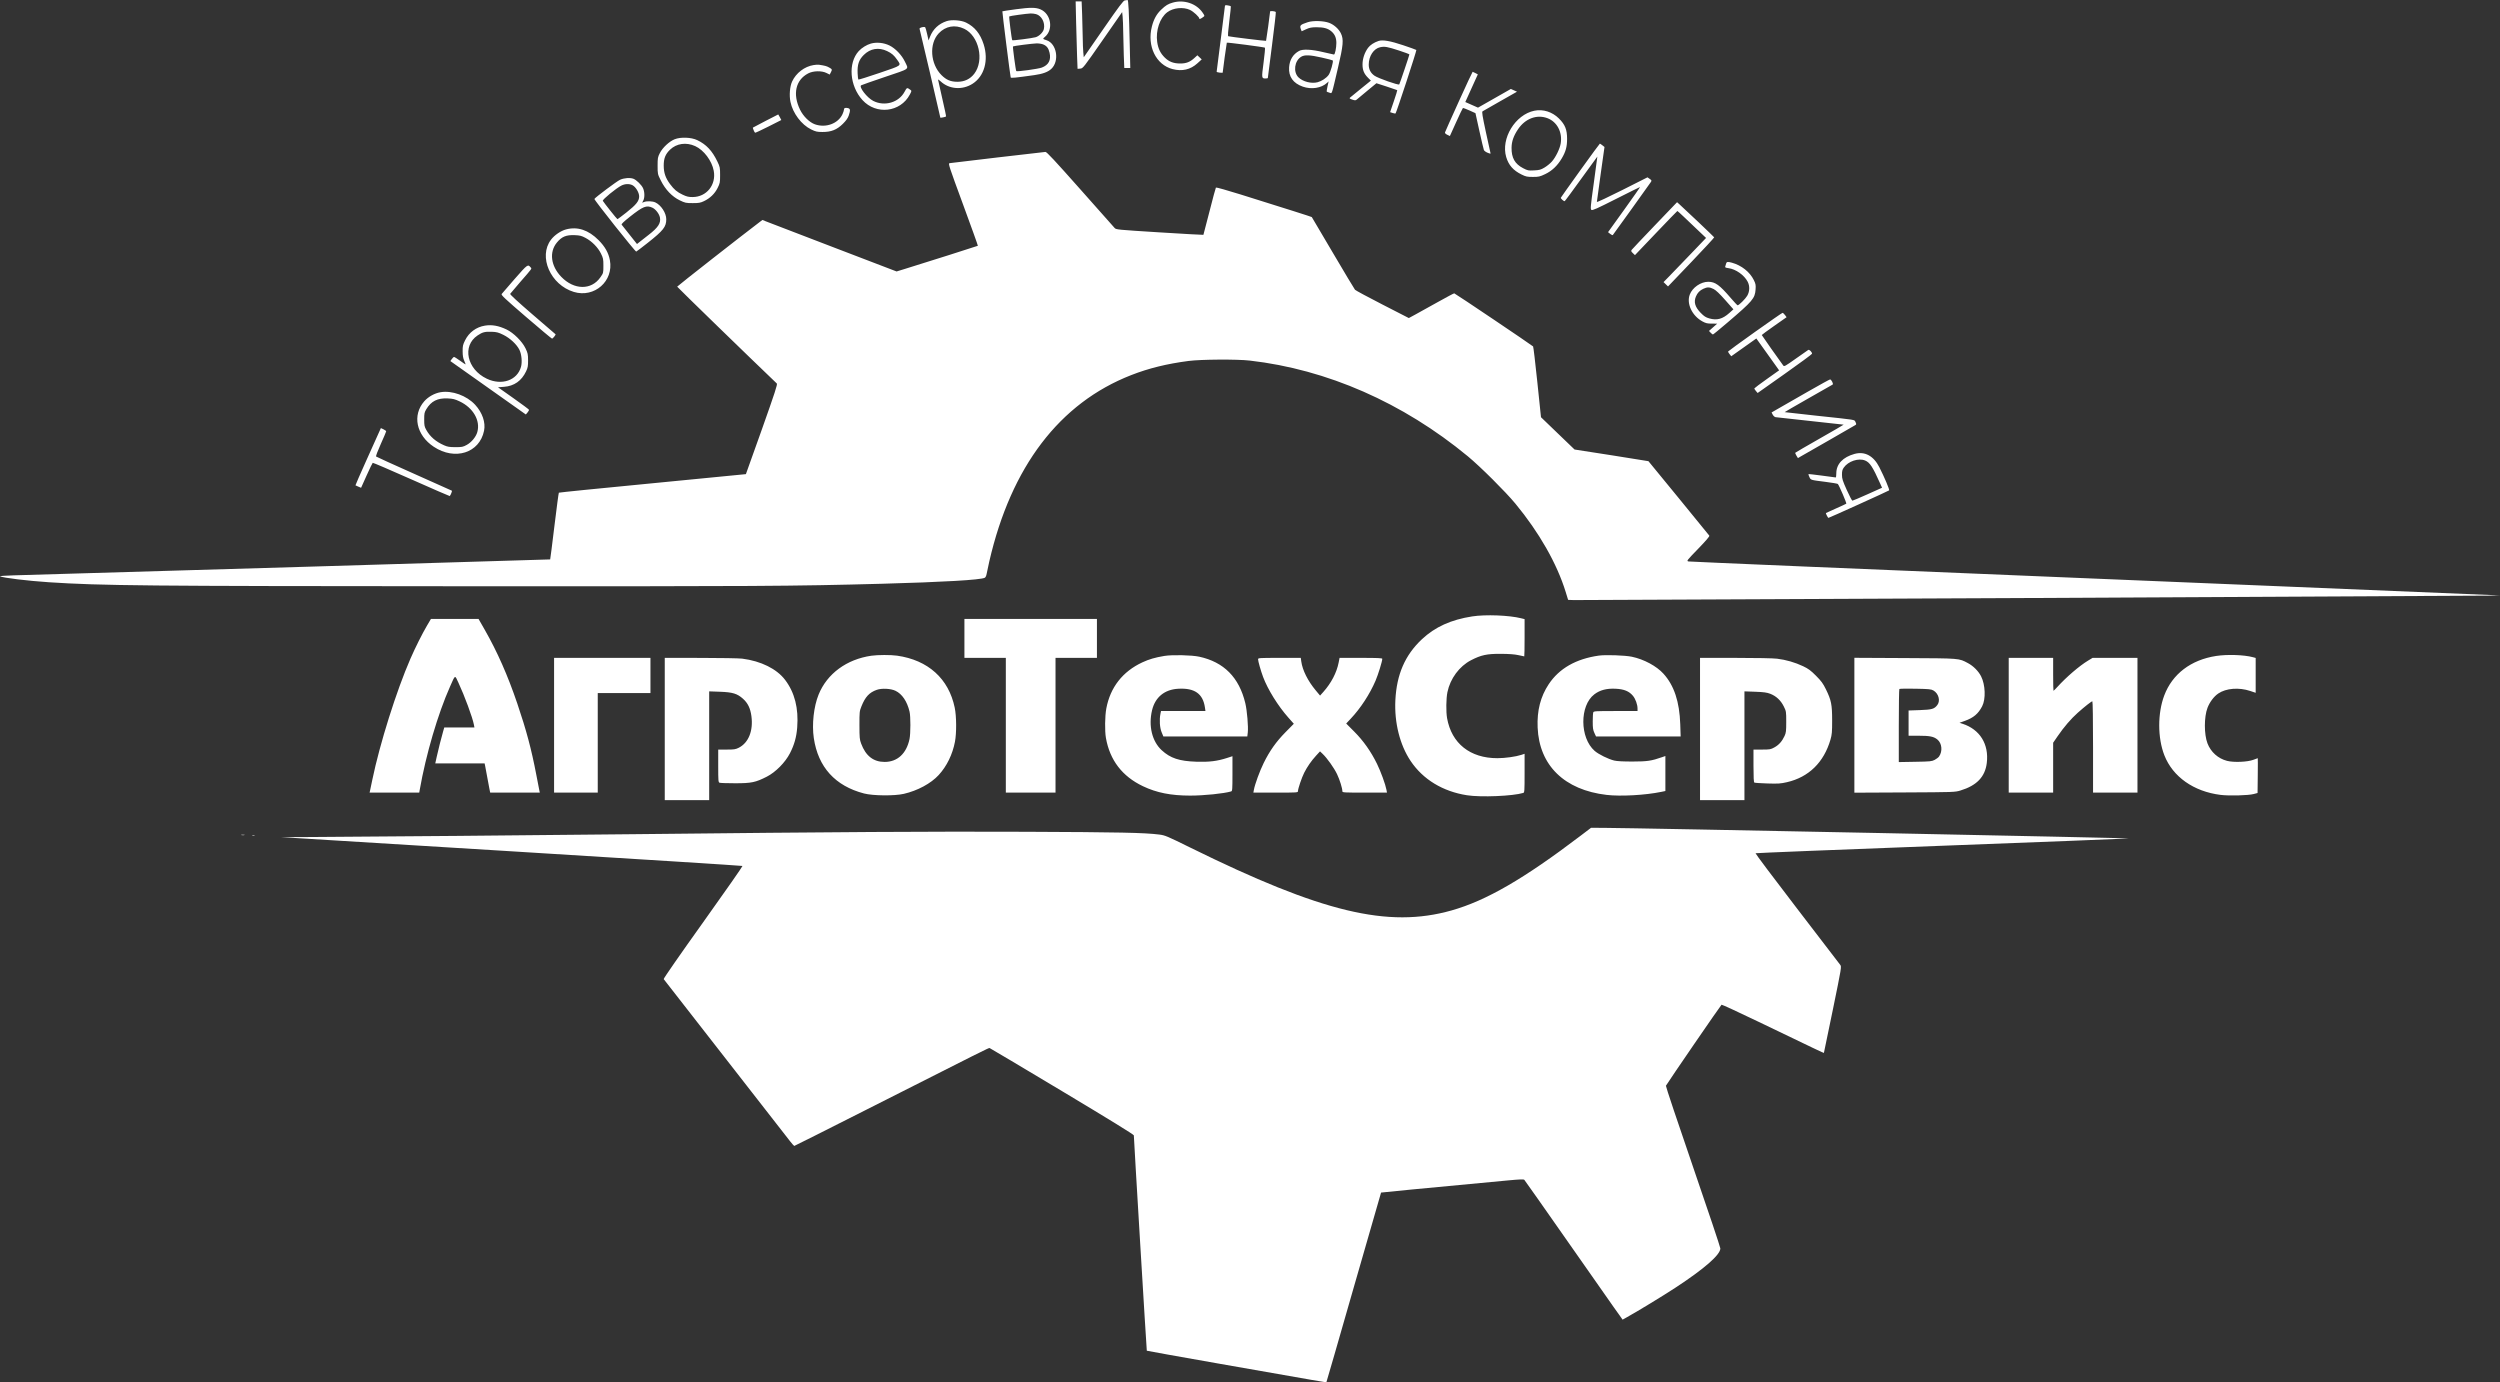 <?xml version="1.0" encoding="UTF-8"?> <svg xmlns="http://www.w3.org/2000/svg" width="832" height="460" viewBox="0 0 832 460" fill="none"><rect x="0" y="0" width="832" height="460" fill="#333333" stroke="none"/> <path fill-rule="evenodd" clip-rule="evenodd" d="M374.331 0.142C373.829 0.225 372.409 2.117 367.189 9.654L360.675 19.061L360.518 17.422C360.432 16.52 360.347 14.269 360.329 12.419C360.312 10.569 360.223 7.122 360.133 4.759L359.969 0.461H358.972H357.975L358.137 7.624C358.227 11.563 358.37 16.613 358.456 18.847L358.613 22.908L359.518 22.833C360.408 22.759 360.543 22.587 366.939 13.39L373.454 4.023L373.612 5.543C373.7 6.379 373.785 8.632 373.801 10.551C373.818 12.469 373.905 15.972 373.995 18.336L374.159 22.633H375.158H376.157L375.993 15.471C375.721 3.58 375.544 -0.041 375.236 0C375.082 0.021 374.675 0.085 374.331 0.142ZM390.378 0.843C388.722 1.305 387.983 1.753 386.417 3.246C384.904 4.687 383.978 6.371 383.346 8.828C381.676 15.321 384.715 21.575 390.232 22.996C393.42 23.817 396.178 23.177 398.489 21.08L399.934 19.768L399.209 19.083L398.484 18.398L397.495 19.305C396.055 20.627 394.787 21.127 392.855 21.133C390.595 21.14 389.085 20.574 387.653 19.18C386.198 17.764 385.43 16.189 385.114 13.977C384.571 10.167 385.994 5.948 388.449 4.086C390.416 2.594 393.75 2.243 396.005 3.29C397.193 3.841 399.137 5.647 399.137 6.201C399.137 6.475 399.626 6.267 400.491 5.624C400.952 5.282 400.943 5.234 400.196 4.154C398.143 1.188 394.069 -0.186 390.378 0.843ZM407.656 1.986C407.655 2.175 407.035 7.131 406.278 13C405.52 18.869 404.901 23.762 404.901 23.873C404.901 23.984 405.352 24.118 405.903 24.171C406.454 24.223 406.905 24.234 406.905 24.195C406.905 23.776 408.216 14.271 408.283 14.205C408.424 14.064 420.791 15.685 420.978 15.869C421.069 15.958 420.859 18.203 420.512 20.858C419.825 26.111 419.825 26.109 421.25 26.117C421.629 26.119 421.939 26.037 421.939 25.934C421.94 25.831 422.563 20.933 423.326 15.049C424.088 9.165 424.656 4.204 424.586 4.025C424.47 3.723 422.691 3.539 422.691 3.829C422.691 4.311 421.419 13.517 421.343 13.594C421.248 13.688 409.294 12.227 408.766 12.057C408.583 11.998 408.692 10.42 409.111 7.078C409.449 4.387 409.668 2.129 409.599 2.06C409.53 1.991 409.064 1.869 408.565 1.788C407.889 1.679 407.657 1.73 407.656 1.986ZM338.156 3.075C335.693 3.406 333.638 3.717 333.588 3.766C333.498 3.856 336.192 25.269 336.356 25.766C336.445 26.034 337.812 25.901 344.211 25.002C347.022 24.607 348.749 23.975 349.869 22.931C352.666 20.324 351.699 14.479 348.289 13.388C346.966 12.964 346.954 12.939 347.75 12.273C350.665 9.835 349.789 4.573 346.223 3.094C344.671 2.451 342.828 2.446 338.156 3.075ZM344.805 4.704C346.649 5.213 347.867 7.54 347.399 9.66C347.16 10.74 345.824 12.061 344.635 12.393C343.432 12.729 337.044 13.547 336.882 13.386C336.685 13.19 335.732 5.621 335.885 5.466C336.047 5.302 341.642 4.528 343.009 4.481C343.492 4.464 344.3 4.564 344.805 4.704ZM315.071 7.023C312.401 7.902 310.516 9.67 309.498 12.253L309.023 13.457L308.561 11.381C308.307 10.239 308.019 9.213 307.921 9.101C307.617 8.75 305.877 9.196 306.028 9.586C306.164 9.939 312.941 38.916 312.941 39.145C312.941 39.285 314.669 38.935 314.846 38.759C314.907 38.698 314.334 35.978 313.573 32.714C312.812 29.45 312.189 26.666 312.189 26.526C312.189 26.387 312.556 26.619 313.003 27.042C315.836 29.721 320.267 30.061 323.686 27.864C327.587 25.358 329.062 20.101 327.365 14.76C326.24 11.219 324.375 8.917 321.487 7.506C319.874 6.717 316.721 6.48 315.071 7.023ZM435.22 7.39C432.671 8.234 432.453 8.464 432.955 9.778L433.196 10.408L434.646 9.743C435.824 9.203 436.474 9.076 438.101 9.068C440.54 9.055 441.958 9.452 443.128 10.473C444.249 11.452 444.741 12.62 444.741 14.306C444.741 15.963 444.285 18.149 443.939 18.149C443.796 18.149 442.198 17.791 440.389 17.352C436.552 16.424 433.57 16.274 432.338 16.948C430.31 18.057 429.194 19.882 429.014 22.385C428.79 25.496 430.351 27.706 433.575 28.837C436.445 29.844 439.732 29.332 441.638 27.581L442.167 27.095L441.796 28.738C441.592 29.642 441.48 30.435 441.546 30.501C441.612 30.567 442.018 30.721 442.448 30.843C443.372 31.107 443.048 32.053 445.262 22.633C447.056 15.004 447.219 13.116 446.254 11.106C445.55 9.639 443.95 8.208 442.331 7.598C440.517 6.914 436.97 6.81 435.22 7.39ZM320.887 9.578C325.785 11.928 327.62 20.088 324.249 24.523C322.897 26.302 320.97 27.224 318.616 27.217C316.389 27.21 314.948 26.608 313.345 25.015C309.605 21.296 309.146 14.576 312.397 11.106C314.671 8.679 317.829 8.11 320.887 9.578ZM458.773 13.633C457.283 14.123 455.959 14.995 455.27 15.94C454.132 17.502 453.455 19.528 453.446 21.397C453.436 23.325 453.944 24.558 455.302 25.908L456.233 26.834L452.93 29.506C451.114 30.975 449.475 32.315 449.29 32.483C449.015 32.733 449.152 32.856 450.032 33.147C451.056 33.487 451.144 33.477 451.747 32.95C452.097 32.645 453.665 31.338 455.23 30.047L458.076 27.698L461.494 28.809C463.374 29.421 464.955 29.958 465.007 30.003C465.059 30.049 464.545 31.715 463.865 33.706L462.629 37.325L463.474 37.602C463.939 37.754 464.372 37.827 464.437 37.763C464.748 37.453 471.524 16.777 471.362 16.628C471.26 16.534 469.278 15.822 466.958 15.045C462.675 13.611 460.16 13.177 458.773 13.633ZM289.839 14.497C288.446 14.887 286.785 15.914 285.792 16.997C282.163 20.957 282.743 28.595 287.03 33.305C291.588 38.313 299.657 37.38 302.783 31.482C303.408 30.302 303.419 30.224 302.991 29.906C301.871 29.073 301.802 29.095 301.059 30.506C299.161 34.11 294.415 35.51 290.62 33.585C288.557 32.538 285.749 28.911 286.596 28.386C286.784 28.27 290.363 27.015 294.551 25.597C303.15 22.686 302.439 23.233 301.152 20.513C300.124 18.34 297.983 16.098 296.017 15.136C294.13 14.212 291.737 13.965 289.839 14.497ZM347.17 14.781C348.367 15.278 348.944 16.032 349.296 17.559C349.852 19.973 348.978 21.639 346.708 22.493C345.52 22.94 338.464 23.912 338.216 23.663C338.035 23.481 336.981 15.589 337.12 15.451C337.284 15.289 343.597 14.478 344.959 14.444C345.687 14.427 346.682 14.578 347.17 14.781ZM465.602 16.822C467.497 17.438 469.047 18.019 469.047 18.115C469.047 18.365 465.865 27.791 465.68 28.088C465.46 28.442 458.642 26.051 457.427 25.194C456.135 24.283 455.516 23.085 455.516 21.498C455.516 18.681 457.169 16.167 459.319 15.716C460.834 15.398 461.675 15.546 465.602 16.822ZM295.232 17.002C296.773 17.735 297.538 18.399 298.586 19.913C299.981 21.929 300.333 21.669 292.67 24.284C288.894 25.573 285.737 26.561 285.654 26.479C285.572 26.397 285.465 25.454 285.416 24.383C285.285 21.516 285.822 19.916 287.462 18.289C289.638 16.129 292.425 15.668 295.232 17.002ZM439.934 19.173C441.82 19.6 443.44 20.02 443.534 20.108C443.845 20.397 442.777 24.153 442.152 24.967C441.326 26.045 439.842 27.017 438.483 27.372C436.452 27.903 433.644 27.193 432.16 25.772C430.306 23.998 430.777 20.258 433.025 18.895C434.186 18.191 435.895 18.26 439.934 19.173ZM270.743 21.657C267.734 22.143 264.943 24.282 263.621 27.117C262.853 28.762 262.612 31.741 263.068 33.927C263.853 37.688 266.721 41.501 269.946 43.073C271.473 43.817 271.918 43.918 273.704 43.925C276.633 43.937 278.513 43.186 280.511 41.207C281.583 40.145 282.158 39.334 282.453 38.47C283.077 36.642 283.013 36.156 282.126 35.962C281.256 35.773 280.87 35.948 280.862 36.536C280.859 36.768 280.647 37.417 280.391 37.978C278.953 41.126 274.843 42.653 271.233 41.381C269.392 40.732 267.349 38.735 266.267 36.526C263.722 31.331 264.774 26.614 268.965 24.426C270.646 23.548 273.435 23.485 275.049 24.287L276.122 24.82L276.49 24.113C277.005 23.124 276.976 23.039 275.919 22.451C275.09 21.99 274.521 21.838 272.473 21.533C272.198 21.492 271.419 21.548 270.743 21.657ZM485.482 33.783C483.014 39.228 480.95 43.856 480.894 44.067C480.83 44.31 481.108 44.598 481.658 44.859L482.524 45.27L484.603 40.663C485.747 38.129 486.759 36.009 486.852 35.952C486.945 35.895 487.923 36.256 489.026 36.754L491.031 37.66L492.327 43.537C493.04 46.769 493.719 49.644 493.836 49.926C493.953 50.207 494.518 50.621 495.091 50.845C496.064 51.225 496.124 51.224 496.01 50.831C495.942 50.6 495.252 47.452 494.475 43.836C493.337 38.538 493.127 37.219 493.395 37.049C493.578 36.932 496.233 35.415 499.294 33.677L504.859 30.517L503.835 30.061L502.812 29.605L497.346 32.715L491.88 35.825L489.766 34.889L487.652 33.953L489.736 29.352L491.821 24.751L491.021 24.325C490.581 24.091 490.164 23.895 490.095 23.89C490.026 23.885 487.95 28.337 485.482 33.783ZM510.642 36.847C504.271 38.142 499.427 46.113 501.266 52.272C502.074 54.976 503.603 56.714 506.377 58.081C507.822 58.793 508.235 58.881 510.135 58.88C512.081 58.879 512.443 58.797 514.22 57.954C516.489 56.878 518.281 55.185 519.733 52.748C521.084 50.479 521.535 48.828 521.527 46.175C521.517 43.096 520.862 41.47 518.807 39.427C516.588 37.221 513.54 36.258 510.642 36.847ZM254.808 40.231C252.534 41.41 250.63 42.413 250.577 42.461C250.453 42.572 251.06 44.035 251.288 44.175C251.383 44.233 253.387 43.306 255.74 42.114L260.02 39.947L259.538 39.013C259.273 38.499 259.03 38.081 258.999 38.083C258.968 38.085 257.082 39.052 254.808 40.231ZM514.958 39.32C518.191 40.523 520.014 43.973 519.404 47.732C519.113 49.52 517.735 52.339 516.442 53.791C515.901 54.398 514.814 55.28 514.027 55.75C512.778 56.497 512.334 56.619 510.553 56.709C508.626 56.807 508.421 56.766 506.895 55.977C504.148 54.556 503.005 52.533 503.045 49.165C503.07 47.064 503.728 45.191 505.213 42.993C507.607 39.454 511.437 38.01 514.958 39.32ZM224.514 46.349C222.717 47.072 220.521 49.124 219.59 50.952C218.904 52.299 218.851 52.601 218.851 55.163C218.851 57.916 218.853 57.927 219.937 60.1C221.437 63.109 223.657 65.431 226.22 66.671C228.002 67.533 228.273 67.592 230.503 67.596C232.555 67.599 233.073 67.51 234.261 66.95C236.306 65.985 237.87 64.476 238.825 62.546C239.598 60.985 239.649 60.721 239.649 58.262C239.649 55.767 239.605 55.552 238.746 53.763C237.016 50.163 235.048 48.068 232.044 46.633C230.051 45.68 226.511 45.547 224.514 46.349ZM231.363 48.627C234.236 49.935 236.923 53.514 237.536 56.851C238.396 61.526 235.141 65.564 230.5 65.579C229.192 65.584 228.545 65.433 227.242 64.821C225.34 63.928 224.376 63.122 222.994 61.267C221.494 59.255 220.897 57.523 220.886 55.144C220.875 52.73 221.431 51.316 222.981 49.821C225.156 47.722 228.369 47.264 231.363 48.627ZM525.923 56.68C522.411 61.567 519.494 65.676 519.441 65.81C519.351 66.039 520.35 66.96 520.703 66.972C520.793 66.975 523.274 63.624 526.216 59.525C529.158 55.426 531.579 52.091 531.597 52.113C531.614 52.136 531.086 56.071 530.423 60.858C529.325 68.78 529.253 69.588 529.62 69.855C529.953 70.097 531.389 69.457 537.833 66.196C542.129 64.022 545.715 62.244 545.802 62.244C545.89 62.244 543.53 65.623 540.559 69.754L535.157 77.264L535.866 77.832C536.257 78.144 536.648 78.324 536.737 78.231C536.934 78.025 548.821 61.47 549.365 60.645C549.737 60.081 549.72 60.028 549.021 59.533L548.286 59.013L539.863 63.262C535.182 65.624 531.439 67.372 531.439 67.198C531.439 67.025 532.01 62.841 532.707 57.901L533.975 48.918L533.271 48.357C532.884 48.049 532.509 47.797 532.438 47.796C532.367 47.795 529.435 51.793 525.923 56.68ZM331.984 52.397C323.509 53.393 316.328 54.25 316.027 54.302C315.508 54.392 315.731 55.076 320.505 68.047C323.269 75.556 325.486 81.742 325.432 81.795C325.344 81.883 307.936 87.401 301.214 89.472L298.384 90.344L277.285 82.265C265.681 77.822 255.634 73.965 254.959 73.694L253.732 73.202L252.829 73.883C247.206 78.129 225.366 95.238 225.366 95.398C225.366 95.549 249.916 119.411 258.523 127.626C258.798 127.888 257.936 130.538 253.576 142.84C250.673 151.033 248.268 157.762 248.233 157.794C248.197 157.825 234.213 159.191 217.156 160.83C200.1 162.469 186.074 163.88 185.987 163.966C185.901 164.052 185.233 169.069 184.504 175.115C183.774 181.162 183.141 186.137 183.098 186.172C183.039 186.219 32.544 190.69 4.522 191.477C1.854 191.551 -0.175 191.695 0.012 191.795C0.961 192.304 9.229 193.31 16.264 193.772C33.679 194.917 48.369 195.059 154.83 195.107C252.047 195.15 263.706 195.08 293.521 194.274C313.872 193.723 326.397 192.992 327.74 192.277C327.999 192.14 328.252 191.605 328.354 190.981C328.449 190.397 328.851 188.518 329.246 186.805C336.526 155.257 352.62 134.143 376.488 124.825C382.304 122.554 388.289 121.079 395.534 120.129C399.649 119.589 411.667 119.513 415.926 120C441.666 122.943 466.854 133.996 488.475 151.839C492.651 155.284 501.027 163.622 504.333 167.623C512.252 177.209 518.162 187.592 521.063 197.019L521.868 199.635L523.709 199.706C525.21 199.765 815.561 198.353 828.241 198.226L832 198.188L828.492 198.005C826.563 197.904 765.956 195.392 693.81 192.422C621.664 189.453 562.319 186.946 561.932 186.852C561.241 186.684 561.301 186.605 565.144 182.636C567.742 179.953 568.995 178.486 568.868 178.277C568.763 178.103 564.17 172.468 558.662 165.754C553.155 159.04 548.627 153.517 548.601 153.481C548.575 153.444 543.031 152.556 536.282 151.506L524.01 149.598L518.425 144.224L512.839 138.849L511.624 127.162C510.956 120.734 510.321 115.393 510.213 115.292C509.585 114.712 484.205 97.619 483.971 97.619C483.814 97.619 481.323 98.945 478.434 100.564C475.545 102.184 472.208 104.036 471.019 104.679L468.857 105.848L460.089 101.353C455.267 98.881 451.152 96.665 450.945 96.429C450.738 96.193 447.433 90.675 443.601 84.166C439.769 77.658 436.601 72.291 436.562 72.239C436.491 72.144 427.956 69.436 412.824 64.705C408.431 63.332 404.756 62.3 404.659 62.413C404.562 62.525 403.601 66.093 402.524 70.34C401.447 74.588 400.533 78.103 400.493 78.151C400.454 78.2 393.903 77.832 385.935 77.334C371.829 76.452 371.436 76.414 370.948 75.873C370.672 75.567 365.503 69.741 359.461 62.926C351.082 53.476 348.347 50.541 347.935 50.56C347.637 50.574 340.46 51.401 331.984 52.397ZM206.322 59.844C205.234 60.352 198.173 65.634 197.817 66.207C197.651 66.474 211.423 83.814 211.733 83.73C211.861 83.695 213.57 82.397 215.533 80.844C220.801 76.676 221.733 75.491 221.733 72.954C221.733 70.913 220.023 68.275 218.118 67.376C217.168 66.928 215.33 66.852 214.353 67.221L213.706 67.466L214.086 66.736C214.598 65.752 214.557 63.836 213.998 62.617C213.501 61.531 211.803 59.87 210.803 59.492C209.669 59.063 207.656 59.221 206.322 59.844ZM210.484 61.635C211.58 62.198 212.712 64.096 212.712 65.369C212.712 66.902 211.747 68.119 208.481 70.702C206.914 71.942 205.561 72.949 205.476 72.94C205.322 72.925 200.991 67.485 200.616 66.837C200.397 66.458 205.094 62.606 206.824 61.746C208.025 61.149 209.454 61.105 210.484 61.635ZM550.733 75.003C546.668 79.246 543.201 82.911 543.028 83.147C542.764 83.51 542.823 83.677 543.414 84.241L544.112 84.906L551.115 77.561C554.967 73.521 558.168 70.216 558.229 70.216C558.29 70.216 559.194 71.028 560.237 72.022C561.281 73.015 563.405 75.034 564.958 76.509L567.779 79.19L562.595 84.605C559.744 87.584 556.559 90.89 555.518 91.952L553.626 93.883L554.372 94.605L555.118 95.326L562.842 87.249C567.09 82.807 570.529 79.087 570.485 78.983C570.41 78.809 560.608 69.499 558.877 67.958L558.125 67.289L550.733 75.003ZM217.151 69.137C218.215 69.639 219.406 71.2 219.629 72.387C219.983 74.26 219.034 75.713 215.844 78.181C214.88 78.928 213.618 79.915 213.041 80.375L211.992 81.211L209.554 78.142C208.213 76.454 207.014 74.941 206.889 74.778C206.732 74.573 207.565 73.769 209.625 72.138C214.009 68.667 215.172 68.203 217.151 69.137ZM188.407 76.34C186.634 76.806 184.538 78.235 183.37 79.773C179.088 85.415 183.197 94.808 190.976 97.157C197.827 99.226 204.273 93.543 202.971 86.581C202.517 84.15 201.337 82.06 199.211 79.923C195.843 76.535 192.228 75.336 188.407 76.34ZM194.864 79.174C196.983 80.297 198.971 82.31 199.986 84.361C200.745 85.897 200.81 86.216 200.81 88.437C200.81 90.841 200.808 90.85 199.808 92.293C196.806 96.624 191.027 96.546 186.779 92.118C183.304 88.496 182.717 83.903 185.324 80.73C186.953 78.748 188.41 78.145 191.288 78.261C192.991 78.329 193.529 78.466 194.864 79.174ZM574.441 87.756C574.357 88.085 574.226 88.519 574.149 88.718C574.043 88.994 574.303 89.12 575.232 89.242C577.666 89.564 580.467 91.537 581.619 93.743C582.373 95.186 582.314 97.011 581.467 98.448C580.85 99.494 578.717 101.605 578.276 101.605C578.167 101.605 577.139 100.512 575.993 99.176C572.261 94.824 570.827 93.787 568.524 93.777C566.03 93.766 563.262 95.674 562.359 98.025C561.207 101.025 563.12 105.089 566.568 106.969C567.68 107.576 568.191 107.695 569.691 107.701L571.485 107.709L570.116 108.924L568.747 110.139L569.306 110.73C569.613 111.055 569.953 111.321 570.061 111.321C570.17 111.321 572.377 109.51 574.967 107.297C583.319 100.158 584.041 99.308 584.253 96.363C584.362 94.843 584.295 94.478 583.67 93.205C582.352 90.516 579.568 88.305 576.4 87.431C574.954 87.032 574.609 87.089 574.441 87.756ZM171.316 92.795C169.07 95.352 167.107 97.624 166.952 97.843C166.714 98.181 167.961 99.353 175.064 105.467C179.681 109.44 183.573 112.691 183.713 112.691C183.996 112.691 185.053 111.38 184.882 111.24C184.822 111.192 181.36 108.212 177.188 104.619C172.331 100.435 169.668 97.98 169.784 97.791C169.883 97.628 171.38 95.869 173.111 93.882C177.275 89.103 177.007 89.476 176.618 89.011C175.663 87.866 175.612 87.902 171.316 92.795ZM570.286 96.187C571.048 96.569 572.272 97.73 574.142 99.845L576.881 102.943L575.522 104.163C573.277 106.177 571.383 106.69 568.861 105.969C567.675 105.629 567.133 105.281 566.012 104.138C564.106 102.195 563.617 100.539 564.401 98.674C564.919 97.442 565.682 96.654 566.895 96.097C568.216 95.491 568.938 95.51 570.286 96.187ZM584.061 110.464C579.17 113.944 575.139 116.877 575.105 116.983C575.07 117.089 575.295 117.487 575.604 117.868L576.166 118.56L580.337 115.601L584.507 112.642L587.102 116.267C588.529 118.261 590.236 120.647 590.894 121.57L592.09 123.248L588.012 126.143C585.769 127.736 583.901 129.132 583.86 129.246C583.819 129.359 584.046 129.753 584.364 130.12L584.942 130.788L593.959 124.419C598.919 120.916 603.004 117.909 603.035 117.737C603.127 117.242 602.159 116.239 601.794 116.452C601.618 116.554 599.747 117.863 597.637 119.361C594.036 121.915 593.778 122.055 593.452 121.623C592.207 119.965 586.314 111.605 586.314 111.495C586.314 111.421 588.174 110.056 590.446 108.462L594.578 105.563L594.032 104.83C593.732 104.426 593.367 104.106 593.221 104.118C593.074 104.129 588.953 106.985 584.061 110.464ZM161.41 108.365C158.494 108.833 156.09 110.607 154.777 113.26C154.047 114.733 153.954 115.153 153.965 116.922C153.975 118.41 154.114 119.221 154.515 120.103C154.81 120.753 155.001 121.286 154.937 121.286C154.874 121.286 154.047 120.725 153.1 120.04C152.152 119.355 151.26 118.795 151.116 118.795C150.972 118.795 150.636 119.103 150.368 119.48L149.881 120.165L162.441 129.053L175.001 137.941L175.564 137.274C175.873 136.907 176.089 136.497 176.045 136.362C176.001 136.227 173.662 134.489 170.849 132.5L165.734 128.884L167.736 128.734C171.113 128.482 173.592 126.741 175.086 123.572C175.657 122.361 175.751 121.836 175.742 119.916C175.733 117.896 175.649 117.501 174.892 115.93C173.781 113.625 170.924 110.777 168.605 109.664C165.973 108.4 163.722 107.994 161.41 108.365ZM167.492 111.425C169.737 112.528 171.958 114.596 172.864 116.428C173.592 117.9 173.833 120.527 173.384 122.108C172.107 126.608 166.96 128.386 162.01 126.038C155.363 122.884 153.71 115.13 158.939 111.632C160.578 110.536 161.386 110.327 163.655 110.415C165.298 110.479 165.876 110.631 167.492 111.425ZM601.975 130.156C598.254 132.286 593.943 134.756 592.394 135.647L589.578 137.265L589.955 137.991C590.163 138.391 590.584 138.77 590.892 138.833C591.2 138.897 596.412 139.471 602.476 140.108C608.54 140.745 613.531 141.293 613.566 141.326C613.602 141.359 610.017 143.44 605.6 145.95C601.183 148.46 597.524 150.588 597.468 150.678C597.412 150.768 597.588 151.206 597.86 151.651L598.355 152.459L599.162 151.974C599.607 151.707 603.861 149.274 608.615 146.567C613.37 143.861 617.398 141.538 617.567 141.406C617.806 141.218 617.793 141.011 617.506 140.459C617.068 139.617 618.28 139.814 604.497 138.342C598.717 137.724 593.966 137.194 593.938 137.162C593.91 137.131 597.435 135.087 601.77 132.621C606.105 130.155 609.768 128.067 609.909 127.983C610.241 127.784 609.474 126.265 609.047 126.276C608.879 126.281 605.696 128.026 601.975 130.156ZM146.619 130.526C144.628 130.863 142.531 132.031 141.198 133.544C137.139 138.154 138.522 144.81 144.343 148.674C151.395 153.356 159.576 150.76 161.094 143.359C161.66 140.601 160.539 137.327 158.133 134.712C155.323 131.659 150.432 129.881 146.619 130.526ZM152.955 133.579C157.479 135.715 159.928 139.964 158.848 143.801C158.396 145.405 156.913 147.2 155.324 148.067C154.071 148.75 153.749 148.814 151.573 148.811C149.604 148.809 148.954 148.704 147.814 148.205C145.044 146.992 143.129 145.343 141.869 143.084C141.254 141.981 141.174 141.581 141.174 139.596C141.174 137.575 141.244 137.238 141.888 136.169C143.496 133.499 145.61 132.437 149.004 132.595C150.737 132.675 151.376 132.834 152.955 133.579ZM126.172 143.771C125.849 144.489 123.928 148.761 121.902 153.264C119.877 157.767 118.254 161.483 118.296 161.521C118.337 161.56 118.777 161.758 119.272 161.962L120.172 162.333L122.008 158.24C123.018 155.989 123.934 154.092 124.043 154.025C124.152 153.958 129.947 156.441 136.921 159.543C143.895 162.644 149.635 165.143 149.678 165.095C150.012 164.715 150.531 163.393 150.381 163.301C150.279 163.238 144.613 160.703 137.791 157.667C130.969 154.631 125.288 152.049 125.166 151.929C125.038 151.804 125.701 150.036 126.732 147.75C127.716 145.572 128.52 143.679 128.52 143.545C128.52 143.411 128.124 143.113 127.639 142.883L126.758 142.466L126.172 143.771ZM617.198 151.058C613.303 152.129 611.121 154.451 611.121 157.525C611.121 158.283 611.036 158.901 610.933 158.897C610.83 158.894 608.775 158.62 606.368 158.288C603.96 157.956 601.939 157.736 601.875 157.799C601.812 157.862 601.946 158.301 602.174 158.775C602.653 159.775 602.489 159.727 607.583 160.372C609.702 160.641 611.523 160.953 611.63 161.066C612.069 161.53 614.622 167.477 614.445 167.624C614.34 167.711 612.787 168.431 610.996 169.224C609.204 170.016 607.702 170.699 607.657 170.74C607.555 170.835 608.338 172.356 608.49 172.356C608.729 172.356 628.503 163.396 628.703 163.196C628.905 162.995 627.149 158.847 625.433 155.47C623.51 151.689 620.591 150.125 617.198 151.058ZM620.717 153.261C622.301 153.919 623.245 155.372 625.779 161.048L626.347 162.321L621.549 164.474C618.909 165.658 616.627 166.626 616.478 166.626C616.328 166.626 615.488 165.029 614.61 163.076C613.226 159.996 613.014 159.326 613.008 158.013C613.002 156.819 613.126 156.317 613.598 155.633C615.07 153.498 618.52 152.348 620.717 153.261ZM489.976 205.138C482.893 206.232 477.567 208.651 473.19 212.762C467.599 218.011 464.806 224.432 464.378 233.017C464.006 240.478 465.861 247.885 469.442 253.235C473.562 259.392 480.156 263.405 488.218 264.662C492.847 265.384 503.474 264.942 506.946 263.884C507.349 263.762 507.384 263.227 507.384 257.305V250.86L506.319 251.213C504.467 251.828 500.892 252.325 498.32 252.325C489.253 252.325 483.086 247.418 481.588 239.013C481.208 236.877 481.265 232.469 481.701 230.356C482.631 225.84 485.661 221.739 489.555 219.725C492.926 217.981 494.844 217.571 499.491 217.598C502.233 217.614 504.08 217.751 505.333 218.032C506.342 218.259 507.215 218.444 507.275 218.444C507.335 218.444 507.384 215.654 507.384 212.245V206.047L506.234 205.759C502.226 204.755 494.388 204.456 489.976 205.138ZM142.128 208.167C140.523 210.888 138.239 215.445 136.603 219.191C131.941 229.864 126.377 247.539 123.899 259.549C123.546 261.262 123.199 262.915 123.127 263.224L122.998 263.784H131.26H139.522L139.687 262.85C141.75 251.109 145.714 237.607 149.783 228.467C151.577 224.436 151.328 224.553 152.55 227.168C154.589 231.531 157.267 238.791 157.716 241.176L157.893 242.11H152.871H147.85L147.472 243.418C146.857 245.546 145.846 249.551 145.334 251.889L144.857 254.068H153.069H161.282L161.452 254.878C161.545 255.323 161.843 256.921 162.114 258.428C162.385 259.935 162.726 261.757 162.871 262.476L163.134 263.784H171.39H179.646L179.525 263.224C179.458 262.915 178.997 260.535 178.5 257.934C176.857 249.333 175.189 243.077 172.148 234.115C168.983 224.788 165.497 216.893 161.302 209.554L159.263 205.988H151.338H143.413L142.128 208.167ZM320.959 212.465V218.942H327.85H334.74V241.363V263.784H343.009H351.278V241.363V218.942H358.169H365.06V212.465V205.988H343.009H320.959V212.465ZM290.013 218.222C281.777 219.402 275.26 224.192 272.436 231.144C270.815 235.135 270.16 241.048 270.833 245.623C272.255 255.291 277.95 261.572 287.558 264.07C290.543 264.846 297.671 264.912 300.788 264.194C305.373 263.137 309.81 260.743 312.396 257.93C315.087 255.003 317.003 251.083 317.81 246.856C318.367 243.934 318.328 238.388 317.73 235.505C315.725 225.849 308.871 219.671 298.533 218.204C296.457 217.91 292.129 217.919 290.013 218.222ZM387.486 218.296C384.412 218.809 382.416 219.391 380.189 220.426C373.623 223.475 369.51 228.727 368.186 235.752C367.707 238.293 367.641 243.25 368.054 245.598C369.354 252.989 373.483 258.374 380.357 261.646C384.946 263.83 389.658 264.768 396.078 264.776C400.624 264.781 407.318 264.098 409.724 263.383C410.125 263.264 410.163 262.761 410.163 257.458V251.665L408.346 252.254C405.078 253.314 402.415 253.638 398.135 253.497C392.459 253.31 389.497 252.327 386.614 249.674C383.408 246.723 382.165 241.578 383.401 236.381C384.435 232.034 387.544 229.474 392.103 229.216C397.559 228.907 400.336 230.852 401.001 235.446L401.173 236.63H393.777H386.381L386.195 237.564C385.799 239.545 385.965 242.167 386.581 243.667L387.168 245.1H401.136H415.105L415.262 243.77C415.482 241.907 415.025 236.48 414.443 234.041C412.392 225.455 407.308 220.321 399.101 218.548C396.586 218.004 390.077 217.863 387.486 218.296ZM532.066 218.188C524.488 219.265 518.884 222.469 515.41 227.711C512.678 231.834 511.488 236.481 511.724 242.11C512.253 254.732 520.64 262.916 534.715 264.546C539.388 265.088 547.538 264.634 552.85 263.538L554.241 263.251V257.425V251.599L553.18 251.971C549.603 253.226 548.237 253.43 543.341 253.438C540.162 253.443 538.123 253.334 537.202 253.109C535.203 252.62 531.985 251.027 530.685 249.883C525.727 245.519 525.669 234.832 530.584 231.081C532.455 229.653 534.683 229.064 537.667 229.21C540.5 229.348 542.16 230.028 543.449 231.577C544.293 232.592 544.97 234.472 544.97 235.803V236.63H537.696C531.003 236.63 530.407 236.665 530.242 237.066C530.143 237.305 530.062 238.679 530.062 240.117C530.061 242.286 530.155 242.936 530.611 243.917L531.161 245.1H545.242H559.323L559.189 241.052C558.939 233.517 557.159 228.145 553.612 224.223C551.3 221.666 547.085 219.399 543.091 218.565C540.789 218.085 534.348 217.864 532.066 218.188ZM737.509 218.308C729.131 219.602 722.96 224.303 720.264 231.446C718.021 237.384 718.037 245.577 720.302 251.363C723.101 258.513 730.058 263.42 738.978 264.537C741.888 264.901 748.237 264.734 750.063 264.244L751.316 263.909L751.383 258.117C751.42 254.931 751.42 252.324 751.383 252.325C751.346 252.325 750.696 252.563 749.938 252.854C747.989 253.602 743.423 253.792 741.176 253.219C738.178 252.454 735.755 250.286 734.642 247.374C733.494 244.369 733.498 238.594 734.652 235.576C735.39 233.643 736.78 231.795 738.242 230.8C740.831 229.038 745.117 228.697 748.873 229.955L750.69 230.563V224.762V218.961L749.75 218.71C746.794 217.92 741.211 217.737 737.509 218.308ZM184.397 241.363V263.784H191.664H198.931V247.217V230.651H207.701H216.471V224.796V218.942H200.434H184.397V241.363ZM221.231 242.609V266.275H228.623H236.015V248.18V230.084L239.586 230.213C243.834 230.367 245.342 230.824 247.266 232.544C248.885 233.991 249.719 235.711 250.072 238.332C250.726 243.175 249.124 247.193 245.882 248.839C244.794 249.392 244.351 249.46 241.841 249.46H239.022V254.886C239.022 259.819 239.062 260.328 239.461 260.491C239.702 260.59 242.041 260.67 244.66 260.67C250.084 260.67 251.44 260.388 255.184 258.482C258.119 256.988 261.317 253.755 262.894 250.688C264.338 247.88 265.059 245.318 265.309 242.101C265.807 235.711 264.472 230.467 261.276 226.259C258.494 222.594 253.26 219.999 247.04 219.199C246.007 219.066 239.777 218.954 233.196 218.95L221.231 218.942V242.609ZM418.682 219.383C418.682 220.029 419.606 223.286 420.359 225.295C421.924 229.471 425.322 234.938 428.758 238.812L430.584 240.87L427.824 243.67C424.702 246.837 422.556 249.868 420.548 253.944C419.227 256.625 417.632 260.991 417.293 262.85L417.123 263.784H424.543C431.73 263.784 431.962 263.769 431.962 263.299C431.962 262.502 433.219 258.787 434.03 257.182C435.055 255.158 436.426 253.186 437.996 251.478L439.303 250.056L440.165 250.879C441.68 252.325 443.961 255.532 444.969 257.635C445.866 259.507 446.746 262.342 446.746 263.364C446.746 263.749 447.373 263.784 454.166 263.784H461.586L461.415 262.85C461.092 261.074 459.527 256.778 458.27 254.212C456.257 250.103 453.76 246.565 450.716 243.505L448.014 240.788L449.533 239.173C452.817 235.683 455.837 231.056 457.785 226.534C458.652 224.52 460.024 220.062 460.026 219.253C460.026 219.012 458.438 218.942 452.918 218.942H445.809L445.503 220.499C444.845 223.856 443.037 227.325 440.416 230.262L439.318 231.492L437.876 229.764C435.245 226.61 433.466 223.047 433.063 220.125L432.9 218.942H425.791C419.157 218.942 418.682 218.971 418.682 219.383ZM565.768 242.609V266.275H573.159H580.551V248.18V230.084L584.122 230.213C586.947 230.315 587.988 230.454 589.108 230.879C591.083 231.627 592.64 233.073 593.634 235.081C594.447 236.721 594.458 236.791 594.458 240.237C594.458 243.323 594.393 243.87 593.9 244.933C593.067 246.726 592.02 247.904 590.53 248.725C589.275 249.416 589.03 249.46 586.377 249.46H583.558V254.863C583.558 258.631 583.644 260.32 583.843 260.442C584 260.538 585.966 260.673 588.212 260.74C591.823 260.849 592.576 260.799 594.712 260.308C601.941 258.647 606.98 253.722 609.176 246.168C609.668 244.474 609.739 243.659 609.737 239.744C609.734 234.471 609.448 233.041 607.666 229.405C606.706 227.447 606.136 226.667 604.366 224.89C602.614 223.132 601.839 222.558 600.096 221.727C597.444 220.463 594.385 219.576 591.451 219.218C590.103 219.054 584.485 218.943 577.482 218.943L565.768 218.942V242.609ZM617.135 241.363V263.807L633.86 263.724C650.394 263.642 650.607 263.634 652.443 263.078C657.855 261.437 660.644 258.522 661.204 253.921C661.966 247.667 658.907 242.734 653.108 240.864L652.121 240.546L653.859 239.926C656.792 238.879 658.363 237.556 659.667 235.037C660.909 232.636 660.737 227.896 659.305 225.075C658.43 223.35 656.719 221.633 654.938 220.689C651.84 219.047 652.521 219.101 633.986 219.006L617.135 218.919V241.363ZM668.502 241.363V263.784H675.894H683.286V255.485V247.186L684.787 244.998C686.903 241.916 689.226 239.213 691.49 237.199C693.839 235.11 696.027 233.391 696.338 233.391C696.473 233.391 696.566 239.622 696.566 248.588V263.784H703.958H711.35V241.363V218.942H703.878H696.406L694.868 219.876C691.98 221.63 687.747 225.263 684.709 228.596C684.053 229.315 683.464 229.903 683.401 229.903C683.338 229.903 683.286 227.437 683.286 224.423V218.942H675.894H668.502V241.363ZM298.023 229.899C300.233 230.963 301.889 233.419 302.699 236.833C303.078 238.435 303.069 244.149 302.684 245.972C301.663 250.802 298.647 253.573 294.415 253.569C290.67 253.565 288.126 251.582 286.587 247.467C286.085 246.122 286.028 245.508 286.022 241.363C286.015 236.937 286.042 236.688 286.689 235.07C287.948 231.92 289.289 230.471 291.762 229.588C293.448 228.987 296.435 229.135 298.023 229.899ZM643.451 229.799C645.156 230.789 645.817 233.195 644.768 234.594C643.75 235.953 642.989 236.178 638.925 236.321L635.176 236.453V240.652V244.851H638.448C642.235 244.851 643.543 245.113 644.767 246.116C646.29 247.364 646.548 250.022 645.314 251.767C645.095 252.077 644.443 252.579 643.867 252.881C642.898 253.39 642.405 253.439 637.368 253.525L631.919 253.619V241.554C631.919 234.918 632.003 229.401 632.106 229.295C632.21 229.189 634.612 229.148 637.446 229.203C642.024 229.292 642.692 229.359 643.451 229.799ZM526.019 278.135C507.178 292.461 494.626 299.727 483.078 302.993C461.931 308.973 439.942 303.68 396.069 282.048C388.339 278.237 387.744 277.988 385.796 277.739C380.947 277.12 372.387 276.942 341.381 276.815C309.568 276.685 279.897 276.866 211.71 277.61C178.079 277.977 121.632 278.473 103.78 278.559L93.698 278.607L170.307 283.32C212.441 285.913 246.999 288.104 247.102 288.189C247.204 288.275 241.305 296.718 233.993 306.953C226.38 317.606 220.772 325.681 220.872 325.842C221.007 326.06 257.037 372.285 262.939 379.813C263.61 380.669 264.235 381.37 264.327 381.37C264.419 381.37 275.198 375.952 288.279 369.33C327.941 349.253 329.031 348.708 329.334 348.785C329.496 348.826 340.363 355.292 353.483 363.153C369.38 372.678 377.339 377.581 377.34 377.851C377.35 379.161 381.583 449.45 381.657 449.523C381.707 449.572 392.566 451.516 405.79 453.843C440.154 459.889 441.321 460.089 441.428 459.983C441.481 459.93 445.58 445.728 450.535 428.424C455.49 411.12 459.578 396.929 459.618 396.89C459.679 396.829 472.026 395.645 501.872 392.84C505.862 392.465 507.074 392.424 507.302 392.656C507.463 392.82 514.095 402.248 522.039 413.607C529.983 424.965 536.738 434.607 537.05 435.031C537.362 435.456 538.153 436.564 538.807 437.493L539.995 439.182L541.418 438.386C545.402 436.154 553.397 431.286 557.613 428.524C567.232 422.223 572.533 417.588 572.533 415.478C572.533 415.096 568.42 402.822 563.394 388.202C558.367 373.582 554.327 361.495 554.415 361.343C555.272 359.868 572.72 334.448 572.933 334.367C573.088 334.308 578.672 336.887 585.34 340.098C604.191 349.176 606.94 350.485 606.992 350.418C607.019 350.383 608.359 343.915 609.97 336.044C612.891 321.769 612.897 321.733 612.424 321.097C612.163 320.746 605.673 312.283 598.001 302.289C590.33 292.296 584.139 284.047 584.244 283.96C584.349 283.872 611.892 282.766 645.449 281.502C679.007 280.237 707.309 279.13 708.343 279.04C709.99 278.898 544.488 275.552 533.662 275.509L529.495 275.493L526.019 278.135ZM80.351 277.911C80.662 277.971 81.113 277.969 81.353 277.906C81.592 277.844 81.337 277.795 80.786 277.798C80.235 277.801 80.039 277.852 80.351 277.911ZM83.986 278.157C84.229 278.22 84.568 278.216 84.737 278.148C84.907 278.079 84.707 278.028 84.294 278.033C83.881 278.038 83.742 278.094 83.986 278.157Z" fill="white"></path> </svg> 